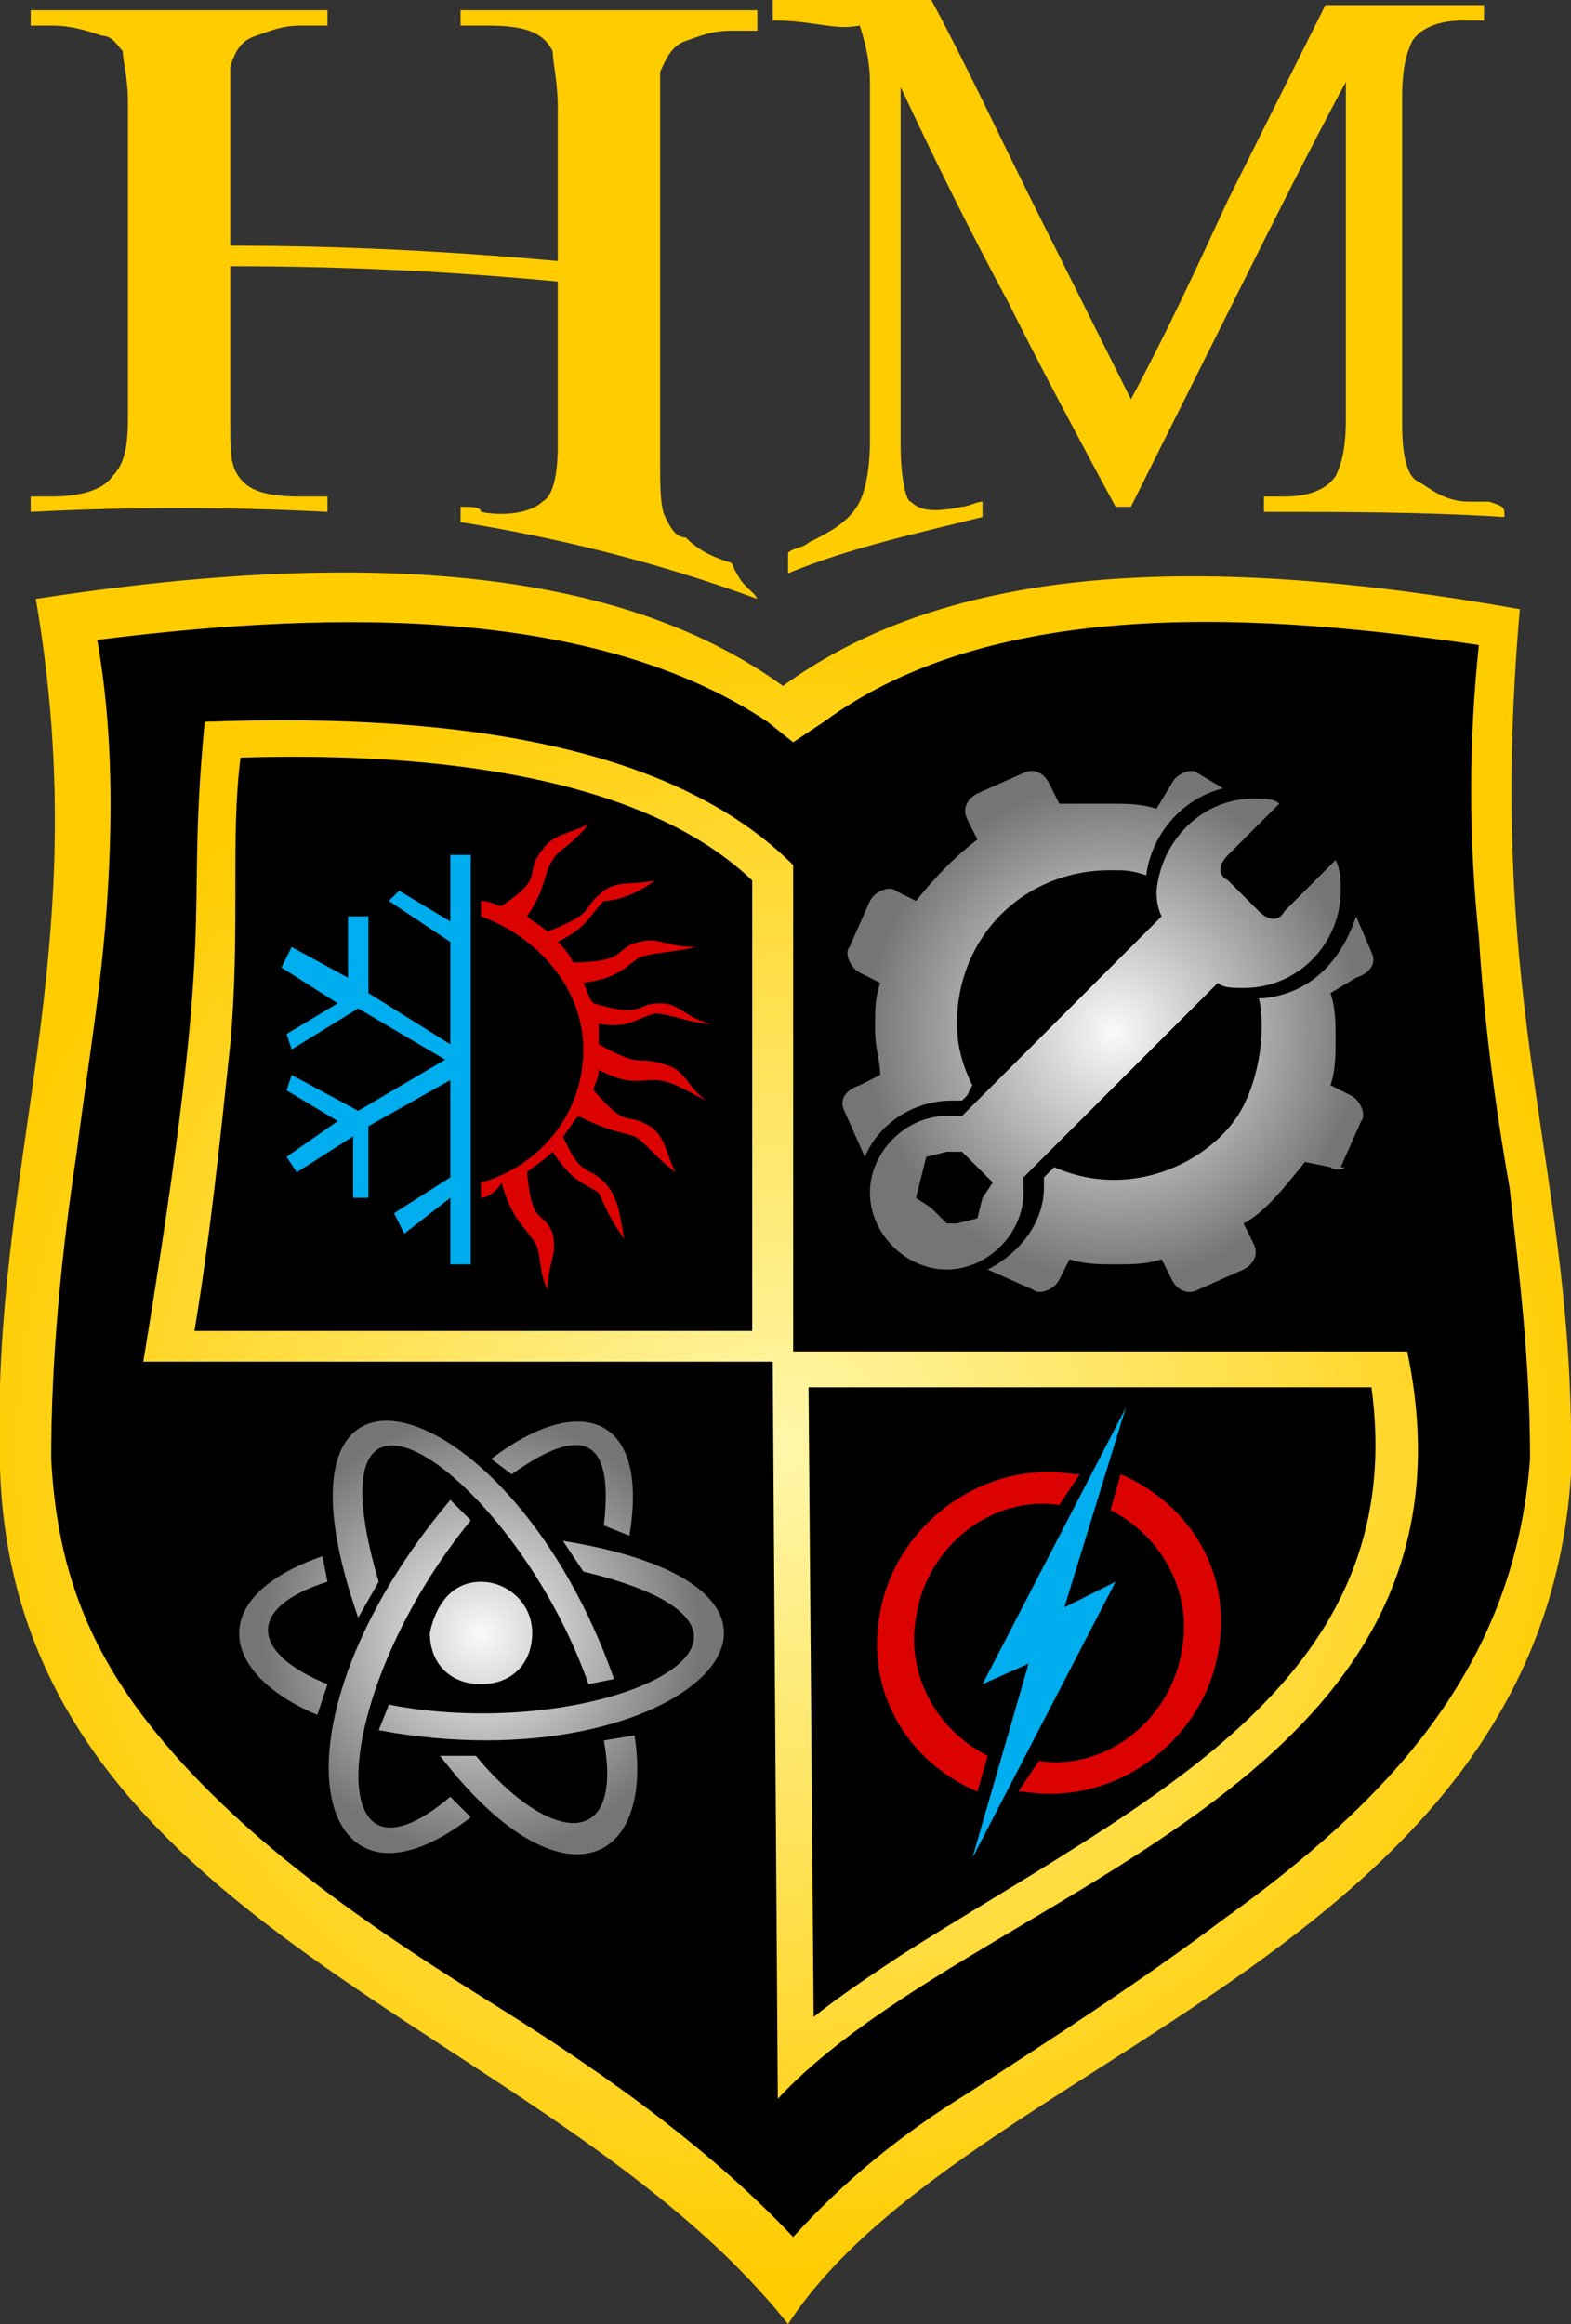 <?xml version="1.0" encoding="utf-8"?>
<!-- Generator: Adobe Illustrator 25.0.0, SVG Export Plug-In . SVG Version: 6.00 Build 0)  -->
<svg version="1.1" id="Capa_1" xmlns="http://www.w3.org/2000/svg" xmlns:xlink="http://www.w3.org/1999/xlink" x="0px" y="0px"
	 viewBox="0 0 30.7 45.4" style="enable-background:new 0 0 30.7 45.4;" xml:space="preserve">
<rect x="0" y="0" width="30.7" height="45.4" fill="#333333" stroke="none"/>
<style type="text/css">
	.st0{fill:#FFCC00;}
	.st1{fill-rule:evenodd;clip-rule:evenodd;}
	.st2{fill-rule:evenodd;clip-rule:evenodd;fill:url(#SVGID_1_);}
	.st3{fill-rule:evenodd;clip-rule:evenodd;fill:url(#SVGID_2_);}
	.st4{fill-rule:evenodd;clip-rule:evenodd;fill:url(#SVGID_3_);}
	.st5{fill-rule:evenodd;clip-rule:evenodd;fill:#00ADEE;}
	.st6{fill-rule:evenodd;clip-rule:evenodd;fill:#DD0202;}
</style>
<g>
	<path class="st0" d="M29.4,10.1C27.8,10,26.3,10,24.7,10c0-0.1,0-0.2,0-0.3c0.1,0,0.3,0,0.4,0c0.4,0,0.8-0.1,1-0.4
		c0.1-0.2,0.2-0.5,0.2-1.1c0-1.1,0-2.2,0-3.3s0-2.2,0-3.3c-0.7,1.3-1.4,2.7-2.1,4.1s-1.4,2.8-2.1,4.2c-0.1,0-0.2,0-0.3,0
		c-0.7-1.3-1.4-2.6-2.1-4c-0.7-1.3-1.4-2.7-2.1-4.2c0,1.1,0,2.4,0,3.5s0,2.4,0,3.5c0,0.6,0.1,1.1,0.2,1.1c0.2,0.2,0.5,0.2,1,0.1
		c0.1,0,0.3-0.1,0.4-0.1c0,0.1,0,0.2,0,0.3c-1.2,0.3-2.6,0.6-3.8,1.1c0-0.1,0-0.2,0-0.4c0.1-0.1,0.3-0.1,0.4-0.2
		c0.4-0.2,0.8-0.4,1-0.8C16.9,9.6,17,9.2,17,8.6c0-1.1,0-2.4,0-3.5s0-2.4,0-3.5c0-0.4-0.1-0.8-0.2-1.1c-0.5,0.1-0.9-0.1-1.7-0.1
		c0-0.1,0-0.2,0-0.4c1.1,0,2.1,0,3.1,0c0.7,1.3,1.3,2.6,2,4c0.6,1.2,1.3,2.6,1.9,3.8c0.7-1.3,1.3-2.6,1.9-3.9
		c0.6-1.2,1.3-2.6,1.9-3.8c1.1,0,2.1,0,3.1,0c0,0.1,0,0.2,0,0.3c-0.1,0-0.3,0-0.4,0c-0.4,0-0.8,0.1-1,0.4c-0.1,0.2-0.2,0.5-0.2,1.1
		c0,1.1,0,2.1,0,3.2s0,2.1,0,3.2c0,0.6,0.1,1,0.3,1.1s0.5,0.4,1,0.4c0.1,0,0.3,0,0.4,0C29.4,9.9,29.4,9.9,29.4,10.1 M14.8,11.7
		c-1.9-0.7-3.9-1.2-5.8-1.5c0-0.1,0-0.2,0-0.3c0.2,0,0.4,0,0.4,0.1c0.5,0.1,1,0,1.2-0.2c0.2-0.1,0.3-0.5,0.3-1.1c0-0.5,0-1.1,0-1.6
		s0-1.1,0-1.6C8.8,5.3,6.7,5.2,4.5,5.2c0,0.5,0,1,0,1.5s0,1,0,1.5s0,0.8,0.1,1c0.2,0.4,0.6,0.5,1.3,0.5c0.2,0,0.4,0,0.5,0
		c0,0.1,0,0.2,0,0.3c-1.9-0.1-3.9-0.1-5.8,0c0-0.1,0-0.2,0-0.3c0.2,0,0.4,0,0.4,0c0.5,0,1-0.1,1.2-0.4c0.2-0.2,0.3-0.5,0.3-1.1
		c0-1.1,0-2,0-3.1s0-2,0-3.1c0-0.5-0.1-0.8-0.1-1C2.3,0.9,2.2,0.7,2,0.7C1.7,0.6,1.4,0.5,1,0.5c-0.2,0-0.4,0-0.4,0
		c0-0.1,0-0.2,0-0.3c1.9,0,3.9,0,5.8,0c0,0.1,0,0.2,0,0.3c-0.2,0-0.4,0-0.5,0C5.5,0.5,5.3,0.6,5,0.7C4.7,0.8,4.6,1,4.5,1.3
		c0,0.1,0,0.4,0,0.7c0,0.4,0,0.9,0,1.4c0,0.4,0,0.9,0,1.4c2.1,0,4.2,0.1,6.4,0.3c0-0.5,0-1,0-1.5s0-1,0-1.5S10.8,1.2,10.8,1
		c-0.2-0.4-0.6-0.5-1.3-0.5c-0.2,0-0.4,0-0.5,0c0-0.1,0-0.2,0-0.3c1.9,0,3.9,0,5.8,0c0,0.1,0,0.3,0,0.4c-0.2,0-0.4,0-0.5,0
		c-0.4,0-0.6,0.1-0.9,0.2c-0.3,0.1-0.4,0.4-0.5,0.6c0,0.1,0,0.4,0,0.8c0,1.1,0,2.3,0,3.4s0,2.3,0,3.4c0,0.5,0,0.9,0.1,1.1
		s0.2,0.4,0.4,0.4c0.3,0.3,0.6,0.4,0.9,0.5C14.5,11.5,14.7,11.5,14.8,11.7C14.8,11.4,14.8,11.6,14.8,11.7z"/>
	<path class="st1" d="M1.9,12.5c0.3,1.7,0.3,3.4,0.2,5c-0.1,1.7-0.4,3.4-0.6,5c-0.3,2-0.5,4-0.5,6c0.1,1.9,0.6,3.4,1.7,4.9
		C4.4,35.7,7,37.5,9.4,39c2.1,1.3,4.3,2.8,6.1,4.7c1-1.1,2.1-2,3.4-2.8c1.7-1.1,3.4-2.2,5-3.4c3.2-2.3,5.7-4.9,6-9
		c0-1.9-0.2-3.5-0.4-5.3c-0.3-1.7-0.5-3.3-0.6-4.9c-0.2-1.9-0.2-3.8,0-5.7c-4.1-0.6-9.4-1-12.8,1.5l-0.6,0.4L15,14.1
		C11.4,11.7,5.9,12,1.9,12.5"/>
	
		<radialGradient id="SVGID_1_" cx="15.289" cy="813.446" r="16.219" gradientTransform="matrix(1 0 0 1 0 -785.154)" gradientUnits="userSpaceOnUse">
		<stop  offset="0" style="stop-color:#FFF7AA"/>
		<stop  offset="1" style="stop-color:#FFCC00"/>
	</radialGradient>
	<path class="st2" d="M1.9,12.5c0.3,1.7,0.3,3.4,0.2,5c-0.1,1.7-0.4,3.4-0.6,5c-0.3,2-0.5,4-0.5,6c0.1,1.9,0.6,3.4,1.7,4.9
		C4.4,35.7,7,37.5,9.4,39c2.1,1.3,4.3,2.8,6.1,4.7c1-1.1,2.1-2,3.4-2.8c1.7-1.1,3.4-2.2,5-3.4c3.2-2.3,5.7-4.9,6-9
		c0-1.9-0.2-3.5-0.4-5.3c-0.3-1.7-0.5-3.3-0.6-4.9c-0.2-1.9-0.2-3.8,0-5.7c-4.1-0.6-9.4-1-12.8,1.5l-0.6,0.4L15,14.1
		C11.4,11.7,5.9,12,1.9,12.5z M0.7,11.7c7.1-1.1,11.7-0.4,14.6,1.7c3.3-2.4,8.2-2.6,14.4-1.5c-0.7,8,1.1,10.9,1,16.9
		c-0.6,9.4-11.9,11.4-15.3,16.6C10.7,39.5,0.3,37.7,0,28.7C-0.2,22.7,1.9,18.7,0.7,11.7z M15.8,27.1l0.1,12.3
		c0.5-0.4,1.1-0.8,1.7-1.2c1.1-0.7,2.3-1.4,3.4-2.1c3.5-2.2,6.4-4.6,5.8-9H15.8z M4.7,14.8c-0.1,0.8-0.1,1.6-0.1,2.4
		c0,1.1,0,2.1-0.1,3.2c-0.2,1.9-0.4,3.8-0.7,5.6h10.9v-8.8C12.4,15,7.9,14.7,4.7,14.8z M4,14.1c5.3-0.2,9.3,0.6,11.5,2.8v9.5h12
		C29.3,35,19,36.9,15.2,41l-0.1-14.4H2.8C4.3,17.5,3.6,18.3,4,14.1z"/>
	
		<radialGradient id="SVGID_2_" cx="21.758" cy="805.316" r="5.085" gradientTransform="matrix(1 0 0 1 0 -785.154)" gradientUnits="userSpaceOnUse">
		<stop  offset="0" style="stop-color:#FAFAFA"/>
		<stop  offset="0.955" style="stop-color:#757575"/>
	</radialGradient>
	<path class="st3" d="M26,22.8l-0.5-0.1c-0.4,0.5-0.8,1-1.2,1.2l0.2,0.4c0.1,0.2,0,0.4-0.2,0.5l-0.9,0.4c-0.2,0.1-0.4,0-0.5-0.2
		l-0.2-0.4c-0.3,0.1-0.6,0.1-0.9,0.1c-0.3,0-0.6,0-0.9-0.1L20.7,25c-0.1,0.2-0.4,0.3-0.5,0.2l-0.9-0.4c0.6-0.3,1.1-0.9,1.1-1.6
		c0-0.1,0-0.2,0-0.2l0.2-0.2c1.6,0.7,3.2-0.2,3.7-1.2c0.4-0.8,0.4-1.7,0.3-2.1h0.1l0,0l0,0l0,0l0,0l0,0l0,0l0,0l0,0
		c0.9-0.1,1.5-0.7,1.8-1.6l0.3,0.7c0.1,0.2,0,0.4-0.3,0.5L26,19.4c0.1,0.3,0.1,0.6,0.1,0.9s0,0.6-0.1,0.9l0.4,0.2
		c0.2,0.1,0.3,0.4,0.2,0.5l-0.4,0.9C26.4,22.8,26.1,22.9,26,22.8z M21.7,15.7c0.3,0,0.6,0,0.9,0.1l0.3-0.5c0.1-0.2,0.4-0.3,0.5-0.2
		l0.5,0.3c-0.8,0.2-1.4,0.9-1.5,1.7l0,0l0,0l0,0l0,0l0,0l0,0l0,0l0,0l0,0l0,0C22.1,17,22,17,21.7,17c-1.7,0-3,1.3-3,3
		c0,0.4,0.1,0.8,0.3,1.2l-0.1,0.2l-0.1,0.1c-0.1,0-0.1,0-0.2,0c-0.7,0-1.4,0.4-1.7,1.1l0,0l-0.4-0.9c-0.1-0.2,0-0.4,0.3-0.5l0.4-0.2
		c0-0.3-0.1-0.5-0.1-0.9s0-0.6,0.1-0.9L16.8,19c-0.2-0.1-0.3-0.4-0.2-0.5l0.4-0.9c0.1-0.2,0.4-0.3,0.5-0.2l0.4,0.2
		c0.4-0.5,0.8-0.9,1.2-1.2L18.9,16c-0.1-0.2,0-0.4,0.2-0.5l0.9-0.4c0.2-0.1,0.4,0,0.5,0.2l0.2,0.4C21.1,15.7,21.5,15.7,21.7,15.7z
		 M18.8,22.5l0.3,0.3l0.3,0.3l-0.2,0.3l-0.1,0.4l-0.4,0.1h-0.2l-0.3-0.3l-0.3-0.2L18,23l0.1-0.4l0.4-0.1H18.8z M24.5,15.6
		c0.2,0,0.4,0,0.5,0.1l-1,1c-0.2,0.2-0.2,0.4,0,0.5l0.6,0.6c0.2,0.2,0.4,0.2,0.5,0l1-1c0.1,0.2,0.1,0.4,0.1,0.6c0,1-0.8,1.9-1.9,1.9
		c-0.2,0-0.4,0-0.5-0.1L20,23c0,0.1,0,0.2,0,0.3c0,0.8-0.7,1.5-1.5,1.5S17,24.1,17,23.3s0.7-1.5,1.5-1.5c0.1,0,0.2,0,0.3,0l3.9-3.9
		c-0.1-0.2-0.1-0.4-0.1-0.5C22.7,16.4,23.5,15.6,24.5,15.6z"/>
	
		<radialGradient id="SVGID_3_" cx="9.41" cy="817.085" r="4.49" gradientTransform="matrix(1 0 0 1 0 -785.154)" gradientUnits="userSpaceOnUse">
		<stop  offset="0" style="stop-color:#FAFAFA"/>
		<stop  offset="0.955" style="stop-color:#757575"/>
	</radialGradient>
	<path class="st4" d="M12.4,33.9c0.4,2.6-1.5,3.4-3.8,0.4h0.7c1.4,1.7,2.9,1.9,2.5-0.3L12.4,33.9z M6.2,33.5
		c-1.9-0.8-2.2-2.3,0.1-3.1l0.1,0.5c-1.6,0.5-1.5,1.4,0,2L6.2,33.5z M9.6,28.5c1.7-1.3,3.1-0.9,2.7,1.5l-0.5-0.2
		c0.2-1.7-0.4-2-1.8-1L9.6,28.5z M12,32.8l-0.5,0.1c-1.4-4-5.6-7.1-4.1-2L7,31.6C4.9,25.6,10,27.1,12,32.8z M7.4,33.8l0.2-0.5
		c4.1,0.8,8.8-1.4,3.8-2.6L11,30.1C17.2,31.1,13.3,34.9,7.4,33.8z M8.8,29.3l0.4,0.4c-2.7,3.3-3,7.6-0.4,5.4l0.4,0.4
		C6.1,37.9,5.1,33.7,8.8,29.3z M9.4,30.9c0.5,0,1,0.4,1,1c0,0.6-0.4,1-1,1s-1-0.4-1-1C8.5,31.4,8.8,30.9,9.4,30.9z"/>
	<polygon class="st5" points="22,27.5 19.2,32.9 20.1,32.5 19,36.3 21.8,30.9 20.8,31.4 	"/>
	<path class="st6" d="M19.3,34.3c-1-0.5-1.6-1.6-1.4-2.7c0.2-1.4,1.5-2.4,2.8-2.2l0.4-0.6H21c-1.8-0.3-3.5,1-3.8,2.7
		c-0.3,1.5,0.5,2.9,1.9,3.5L19.3,34.3z M21.7,29.5c1,0.5,1.6,1.6,1.4,2.7c-0.2,1.4-1.5,2.4-2.8,2.2L19.9,35c0,0,0,0,0.1,0
		c1.8,0.3,3.5-1,3.8-2.7c0.3-1.5-0.5-2.9-1.9-3.5L21.7,29.5z"/>
	<polygon class="st5" points="8.8,16.7 9.2,16.7 9.2,24.7 8.8,24.7 8.8,23.4 7.9,24.1 7.7,23.7 8.8,23 8.8,21.1 7.2,22 7.2,23.4 
		6.9,23.4 6.9,22.2 5.8,22.9 5.6,22.6 6.6,21.9 5.6,21.3 5.7,21 7,21.7 8.7,20.7 7,19.7 5.7,20.5 5.6,20.2 6.6,19.6 5.5,18.9 
		5.7,18.5 6.8,19.1 6.8,17.9 7.2,17.9 7.2,19.4 8.8,20.4 8.8,18.4 7.6,17.6 7.8,17.4 8.8,18 	"/>
	<path class="st6" d="M10.3,22.9c0.1,1.1,0.3,0.7,0.5,1.2c0.1,0.4-0.1,0.6-0.1,1.1c-0.2-0.4-0.1-0.8-0.3-1c-0.2-0.3-0.4-0.4-0.6-1.1
		c-0.1,0.2-0.3,0.3-0.4,0.3v-0.3c1.1-0.3,2-1.3,2-2.6c0-1.2-0.9-2.2-2-2.6v-0.3c0.2,0,0.3,0.1,0.4,0.1c0.9-0.6,0.4-0.6,0.8-1.1
		c0.2-0.3,0.5-0.3,0.9-0.5c-0.3,0.4-0.6,0.5-0.7,0.7c-0.2,0.3-0.1,0.5-0.5,1.1c0.1,0.1,0.3,0.2,0.4,0.3c1-0.4,0.6-0.4,1.1-0.8
		c0.3-0.2,0.5-0.1,1-0.2c-0.4,0.3-0.8,0.4-1,0.4c-0.3,0.3-0.3,0.5-0.9,0.8c0.1,0.1,0.2,0.2,0.3,0.4c1.1,0,0.8-0.3,1.3-0.4
		c0.4-0.1,0.5,0.1,1.1,0.1c-0.4,0.1-0.8,0.1-1.1,0.2c-0.3,0.2-0.4,0.4-1.1,0.5c0.1,0.2,0.1,0.3,0.2,0.4c1,0.3,0.8,0,1.3,0
		c0.4,0,0.5,0.3,1,0.4c-0.4,0-0.8-0.2-1.1-0.2c-0.4,0.1-0.5,0.3-1.1,0.2c0,0.1,0,0.2,0,0.4l0,0c0.9,0.5,0.7,0.2,1.3,0.4
		c0.4,0.1,0.4,0.4,0.8,0.7c-0.4-0.2-0.7-0.4-1-0.4c-0.4,0-0.5,0.1-1.1-0.2c0,0.2-0.1,0.3-0.1,0.4c0.7,0.8,0.6,0.4,1.1,0.7
		c0.3,0.2,0.3,0.5,0.5,0.9c-0.4-0.3-0.6-0.6-0.8-0.7c-0.3-0.1-0.5-0.1-1.1-0.4c-0.1,0.1-0.2,0.3-0.3,0.4c0.4,0.9,0.5,0.5,0.9,1
		c0.2,0.3,0.2,0.5,0.3,1c-0.3-0.4-0.4-0.7-0.5-0.9c-0.3-0.2-0.5-0.2-0.9-0.8C10.6,22.7,10.4,22.8,10.3,22.9"/>
</g>
</svg>
